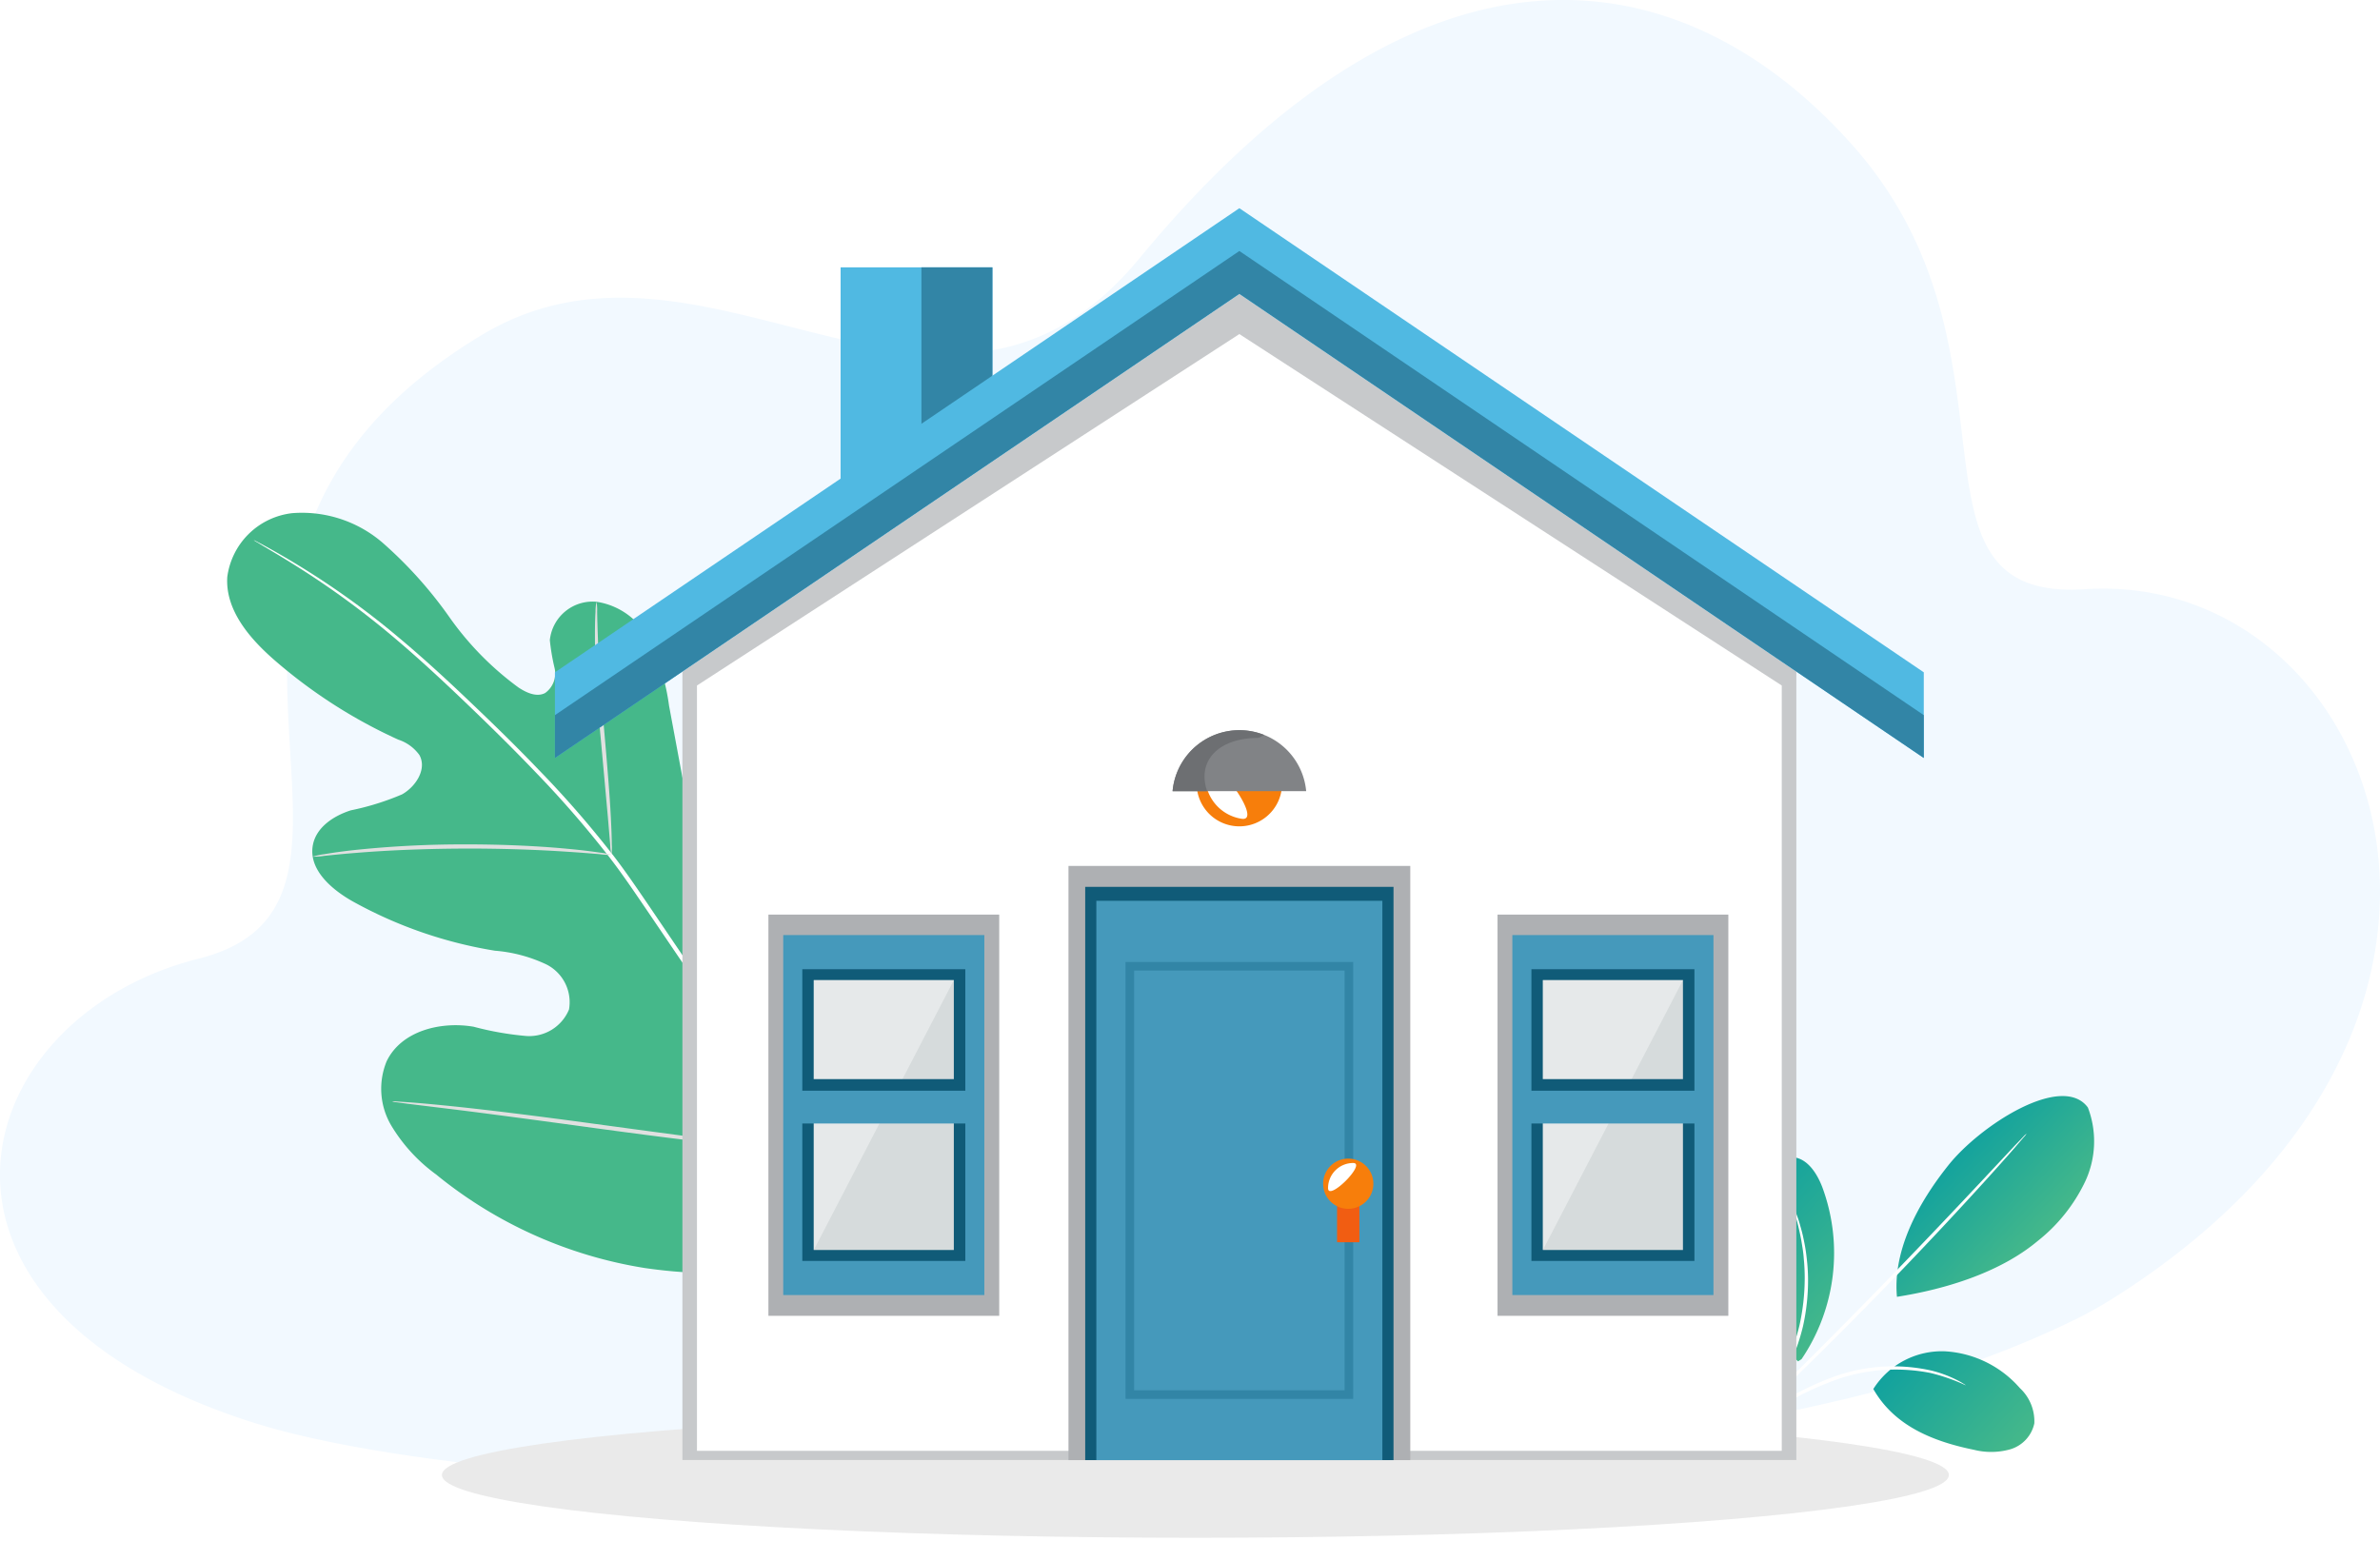 <svg id="dream_home" xmlns="http://www.w3.org/2000/svg" xmlns:xlink="http://www.w3.org/1999/xlink" width="436" height="282.409" viewBox="0 0 436 282.409">
  <defs>
    <linearGradient id="linear-gradient" x1="1" y1="0.749" x2="0" y2="0.761" gradientUnits="objectBoundingBox">
      <stop offset="0" stop-color="#45b88a"/>
      <stop offset="1" stop-color="#12a29e"/>
    </linearGradient>
    <filter id="Path_12645" x="329.049" y="186.379" width="67.803" height="68.462" filterUnits="userSpaceOnUse">
      <feOffset dy="2.984" input="SourceAlpha"/>
      <feGaussianBlur stdDeviation="2.984" result="blur"/>
      <feFlood flood-opacity="0.157"/>
      <feComposite operator="in" in2="blur"/>
      <feComposite in="SourceGraphic"/>
    </filter>
    <filter id="Path_12646" x="331.217" y="231.81" width="50.777" height="50.599" filterUnits="userSpaceOnUse">
      <feOffset dy="2.984" input="SourceAlpha"/>
      <feGaussianBlur stdDeviation="2.984" result="blur-2"/>
      <feFlood flood-opacity="0.157"/>
      <feComposite operator="in" in2="blur-2"/>
      <feComposite in="SourceGraphic"/>
    </filter>
    <filter id="Path_12649" x="297.99" y="201.316" width="57.243" height="57.222" filterUnits="userSpaceOnUse">
      <feOffset dy="2.984" input="SourceAlpha"/>
      <feGaussianBlur stdDeviation="2.984" result="blur-3"/>
      <feFlood flood-opacity="0.157"/>
      <feComposite operator="in" in2="blur-3"/>
      <feComposite in="SourceGraphic"/>
    </filter>
  </defs>
  <g id="Group_12887" data-name="Group 12887" transform="translate(0 0)">
    <g id="Group_12884" data-name="Group 12884" transform="translate(0 0)">
      <path id="Path_12637" data-name="Path 12637" d="M408.6,284.648c-1.771,1.111-3.667,2.172-5.662,3.221a176.817,176.817,0,0,1-34.7,12.883c-.835.23-1.682.46-2.531.69l-.214.058c-1.61.426-3.232.84-4.877,1.242a474.834,474.834,0,0,1-49.056,9.039l-1,.134-.23.032c-23.5,3.14-48.736,5.211-73.879,6.292q-5.933.258-11.846.439c-.665.018-1.332.044-2,.057-.584.018-1.15.039-1.746.051q-3.8.106-7.571.179c-.948.025-1.9.037-2.844.058-.716.012-1.431.025-2.153.032-6.2.1-12.35.127-18.426.108-51.968-.184-98.427-4.5-121.794-11.924-67.539-21.458-52.645-74.252-9.932-84.98s-16.367-73.083,51.764-114.211c41.379-24.982,84.724,29.358,120.575-14.1,53.487-64.831,100.794-54.237,130.61-20.761,33.589,37.73,6.642,83.724,42.621,81.377C457.608,151.058,489.8,233.673,408.6,284.648Z" transform="translate(-21.744 -46.608)" fill="#f2f9ff"/>
    </g>
    <g id="Group_12885" data-name="Group 12885" transform="matrix(0.719, 0.695, -0.695, 0.719, 355.773, 176.44)">
      <g id="Group_11533" data-name="Group 11533" transform="translate(22.887 0)">
        <g transform="matrix(0.72, -0.7, 0.7, 0.72, -401.32, 120.4)" filter="url(#Path_12645)">
          <path id="Path_12645-2" data-name="Path 12645" d="M11.293.079a17.359,17.359,0,0,1,9,10.2,30.659,30.659,0,0,1,1.2,13.81C20.475,33.046,15.382,42.092,9.9,49.251,2.347,42.664.615,31.176.1,25.292-.714,16,3.464-1.308,11.293.079" transform="matrix(0.72, 0.69, -0.69, 0.72, 372.23, 192.35)" fill="url(#linear-gradient)"/>
        </g>
      </g>
      <g id="Group_11534" data-name="Group 11534" transform="translate(41.149 45.533)">
        <g transform="matrix(0.72, -0.7, 0.7, 0.72, -419.58, 74.87)" filter="url(#Path_12646)">
          <path id="Path_12646-2" data-name="Path 12646" d="M.291,18.7A14.817,14.817,0,0,1,5.077,4.619,19.676,19.676,0,0,1,19.59.087a8.287,8.287,0,0,1,6.37,2.86,6.338,6.338,0,0,1,.1,6.422A12.847,12.847,0,0,1,21.3,14.05C14.764,18.155,7.683,20.926.291,18.7" transform="matrix(0.72, 0.69, -0.69, 0.72, 353.71, 237.78)" fill="url(#linear-gradient)"/>
        </g>
      </g>
      <g id="Group_11536" data-name="Group 11536" transform="translate(32.571 52.629)">
        <g id="Group_11535" data-name="Group 11535" transform="translate(0 0)">
          <path id="Path_12647" data-name="Path 12647" d="M0,37.521a10.583,10.583,0,0,1,.269-1.84c.23-1.3.548-2.991.92-5a52.309,52.309,0,0,1,5.174-16A32.011,32.011,0,0,1,17.837,2.488,21.6,21.6,0,0,1,22.516.417,12.973,12.973,0,0,1,23.862.074,1.355,1.355,0,0,1,24.343,0a34.164,34.164,0,0,0-6.267,2.885A33.044,33.044,0,0,0,6.939,15,56.28,56.28,0,0,0,1.647,30.762c-.46,2.1-.833,3.8-1.123,4.962A9.893,9.893,0,0,1,0,37.521Z" transform="translate(0)" fill="#fff"/>
        </g>
      </g>
      <g id="Group_11538" data-name="Group 11538" transform="translate(32.481 11.73)">
        <g id="Group_11537" data-name="Group 11537" transform="translate(0 0)">
          <path id="Path_12648" data-name="Path 12648" d="M.389,0A3.794,3.794,0,0,1,.47.808c.035.6.081,1.38.138,2.324C.716,5.149.838,8.071.95,11.68c.23,7.222.416,17.2.37,28.226s-.308,21-.605,28.224C.569,71.74.424,74.659.3,76.675.233,77.627.182,78.4.141,79a3.936,3.936,0,0,1-.1.808,3.646,3.646,0,0,1-.032-.812c0-.6.021-1.38.035-2.326.051-2.1.122-5,.207-8.549C.428,60.9.626,50.924.674,39.9S.61,18.911.5,11.692C.44,8.142.4,5.241.361,3.138c0-.955,0-1.725-.014-2.326A3.61,3.61,0,0,1,.389,0Z" transform="translate(0 0)" fill="#fff"/>
        </g>
      </g>
      <g id="Group_11539" data-name="Group 11539" transform="translate(0 42.897)">
        <g transform="matrix(0.72, -0.7, 0.7, 0.72, -378.43, 77.51)" filter="url(#Path_12649)">
          <path id="Path_12649-2" data-name="Path 12649" d="M28.266,26.631A34.658,34.658,0,0,0,9.34,1.242c-2.521-1.208-5.814-2-7.887-.124s-1.6,5.262-.6,7.861A29.613,29.613,0,0,0,28.083,27.366" transform="matrix(0.72, 0.69, -0.69, 0.72, 325.96, 207.28)" fill="url(#linear-gradient)"/>
        </g>
      </g>
      <g id="Group_11541" data-name="Group 11541" transform="translate(11.379 51.017)">
        <g id="Group_11540" data-name="Group 11540" transform="translate(0 0)">
          <path id="Path_12650" data-name="Path 12650" d="M0,0a8.83,8.83,0,0,1,1.61.706,16.739,16.739,0,0,1,1.82.971A26.89,26.89,0,0,1,5.748,3.129,30.922,30.922,0,0,1,8.4,5.121a34.629,34.629,0,0,1,2.823,2.565,38.756,38.756,0,0,1,5.358,6.886,37.944,37.944,0,0,1,3.529,7.974A32.877,32.877,0,0,1,21,26.252a27.977,27.977,0,0,1,.46,3.288,25.8,25.8,0,0,1,.127,2.733,15.716,15.716,0,0,1-.062,2.071,9.036,9.036,0,0,1-.2,1.746c-.147,0,.11-2.508-.334-6.492a30.055,30.055,0,0,0-.527-3.221,34.794,34.794,0,0,0-.934-3.635,39.4,39.4,0,0,0-3.518-7.822,40.222,40.222,0,0,0-5.232-6.81A36.083,36.083,0,0,0,8.053,5.54c-.87-.794-1.767-1.429-2.567-2.031C2.221,1.173-.063.131,0,0Z" fill="#fff"/>
        </g>
      </g>
    </g>
    <g id="Group_12886" data-name="Group 12886" transform="translate(33.164 101.04) rotate(-19.993)">
      <g id="Group_11544" data-name="Group 11544" transform="translate(0 0)">
        <g id="Group_11543" data-name="Group 11543">
          <path id="Path_12651" data-name="Path 12651" d="M73.29,159.61c23.724-11.517,32.975-38.434,36.09-63.458.52-4.176,1.675-8.485.278-12.444s-5.611-7.185-9.61-6.025c-3.317.962-5.232,4.337-7.431,7.028a24.6,24.6,0,0,1-11.225,7.755,9.375,9.375,0,0,1-8.653-.584c-3.269-2.549-2.9-7.564-2.22-11.694q1.912-11.54,3.833-23.077a39.011,39.011,0,0,0,.706-12.469,12.978,12.978,0,0,0-6.672-9.948,7.87,7.87,0,0,0-10.452,3.681A38.679,38.679,0,0,0,57,43.5a4.4,4.4,0,0,1-3.193,3.681c-1.725.23-3.193-1.212-4.235-2.618A55.619,55.619,0,0,1,42.078,28.1a77.183,77.183,0,0,0-6.752-16.831,22.624,22.624,0,0,0-13.8-10.9A13.546,13.546,0,0,0,6.35,7.317c-2.427,5.586.03,12.037,2.979,17.342A93.419,93.419,0,0,0,25.619,46.02a7.682,7.682,0,0,1,2.662,3.959c.46,2.9-2.586,5.218-5.45,5.692a48.43,48.43,0,0,1-9.817-.46c-3.283-.133-7,.732-8.7,3.584-2.365,3.952.46,8.942,3.476,12.393a79.994,79.994,0,0,0,21.235,17.22,26.979,26.979,0,0,1,8.018,5.607,7.744,7.744,0,0,1,1.056,9.15,7.886,7.886,0,0,1-8.986,1.907,55.8,55.8,0,0,1-8.512-4.907c-5.337-3.046-12.734-3.821-17.151.506A13.242,13.242,0,0,0,.225,112.013a30.524,30.524,0,0,0,4.638,11.209A80.434,80.434,0,0,0,35,152.462c12.444,6.672,24.451,9.842,38.305,7.132" fill="#45b88a"/>
        </g>
      </g>
      <g id="Group_11547" data-name="Group 11547" transform="translate(13.221 2.598)">
        <g id="Group_11546" data-name="Group 11546">
          <g id="Group_11545" data-name="Group 11545">
            <path id="Path_12652" data-name="Path 12652" d="M56.7,158.339c.667-10,1.111-4.813-.577-17.945a374.77,374.77,0,0,0-8.351-42.2L45.014,87.246c-.92-3.591-1.82-7.155-2.919-10.583a187.088,187.088,0,0,0-7.456-19.341c-2.66-6.044-5.42-11.678-8.031-16.923S21.442,30.313,18.941,26A148.574,148.574,0,0,0,5.632,6.541c-1.744-2.169-3.154-3.8-4.123-4.9L.4.4A3.15,3.15,0,0,0,0,0,2.975,2.975,0,0,0,.338.46L1.38,1.746c.92,1.127,2.3,2.793,4.008,4.985A157.22,157.22,0,0,1,18.46,26.287c2.464,4.321,4.969,9.163,7.564,14.413s5.314,10.889,7.96,16.919A189.425,189.425,0,0,1,41.37,76.9c1.09,3.412,1.983,6.943,2.9,10.544s1.822,7.249,2.761,10.944a384.239,384.239,0,0,1,8.4,42.1c1.723,13.09,1.332,7.852.736,17.823" fill="#fff"/>
          </g>
        </g>
      </g>
      <g id="Group_11550" data-name="Group 11550" transform="translate(55.095 34.692)">
        <g id="Group_11549" data-name="Group 11549" transform="translate(0 0)">
          <g id="Group_11548" data-name="Group 11548" transform="translate(0 0)">
            <path id="Path_12653" data-name="Path 12653" d="M0,44.5a8.533,8.533,0,0,0,.69-1.707c.4-1.109.92-2.729,1.541-4.739,1.238-4.021,2.761-9.633,4.415-15.826S9.893,10.465,11.2,6.474c.642-2,1.18-3.607,1.564-4.716A8.335,8.335,0,0,0,13.277,0a8.381,8.381,0,0,0-.794,1.65c-.472,1.077-1.09,2.666-1.8,4.65-1.436,3.959-3.12,9.534-4.776,15.734C4.3,28.148,2.83,33.681,1.712,37.907c-.515,1.907-.952,3.5-1.3,4.8A8.409,8.409,0,0,0,0,44.5Z" fill="#e0e0e0"/>
          </g>
        </g>
      </g>
      <g id="Group_11553" data-name="Group 11553" transform="translate(3.561 60.808)">
        <g id="Group_11552" data-name="Group 11552" transform="translate(0 0)">
          <g id="Group_11551" data-name="Group 11551">
            <path id="Path_12654" data-name="Path 12654" d="M0,0A11.705,11.705,0,0,0,2.071.591c1.344.338,3.29.817,5.678,1.486,4.781,1.3,11.324,3.327,18.444,5.878s13.47,5.16,18,7.169c2.275.989,4.093,1.84,5.356,2.418a11.519,11.519,0,0,0,1.983.849,11.574,11.574,0,0,0-1.859-1.111c-1.222-.663-3.011-1.592-5.264-2.65C39.922,12.485,33.6,9.8,26.45,7.229A189.871,189.871,0,0,0,7.893,1.544C5.48.941,3.508.541,2.142.294A11.445,11.445,0,0,0,0,0Z" fill="#e0e0e0"/>
          </g>
        </g>
      </g>
      <g id="Group_11556" data-name="Group 11556" transform="translate(68.848 78.311)">
        <g id="Group_11555" data-name="Group 11555" transform="translate(0 0)">
          <g id="Group_11554" data-name="Group 11554" transform="translate(0 0)">
            <path id="Path_12655" data-name="Path 12655" d="M0,63.593A2.71,2.71,0,0,0,.46,63l1.215-1.776c1.047-1.548,2.505-3.828,4.27-6.672C9.476,48.876,14.107,40.88,19.1,31.988S28.643,15.062,32.05,9.32l4.07-6.789L37.212.676A2.717,2.717,0,0,0,37.546,0a2.871,2.871,0,0,0-.46.591L35.871,2.367C34.824,3.916,33.366,6.2,31.6,9.039c-3.534,5.685-8.167,13.673-13.162,22.567S8.9,48.527,5.489,54.271L1.433,61.063.34,62.917a2.811,2.811,0,0,0-.34.676Z" fill="#e0e0e0"/>
          </g>
        </g>
      </g>
      <g id="Group_11559" data-name="Group 11559" transform="translate(1.879 107.916)">
        <g id="Group_11558" data-name="Group 11558" transform="translate(0 0)">
          <g id="Group_11557" data-name="Group 11557" transform="translate(0 0)">
            <path id="Path_12656" data-name="Path 12656" d="M0,0A2.816,2.816,0,0,0,.656.4L2.6,1.417,9.766,5.061C15.819,8.146,24.131,12.5,33.308,17.333S50.843,26.457,56.965,29.42c3.06,1.482,5.547,2.655,7.281,3.43l2,.881a2.761,2.761,0,0,0,.72.258,2.935,2.935,0,0,0-.656-.4l-1.942-1.012L57.2,28.923C51.152,25.838,42.84,21.478,33.658,16.65S16.125,7.537,10.008,4.576C6.948,3.094,4.461,1.921,2.724,1.15L.72.262A2.839,2.839,0,0,0,0,0Z" fill="#e0e0e0"/>
          </g>
        </g>
      </g>
    </g>
    <ellipse id="Ellipse_773" data-name="Ellipse 773" cx="138.036" cy="11.503" rx="138.036" ry="11.503" transform="translate(80.953 258.757)" fill="#eaeaea"/>
  </g>
  <g id="Group_13144" data-name="Group 13144" transform="translate(101.659 38.147)">
    <path id="Path_18236" data-name="Path 18236" d="M549.254,125.572h-27.81v47.372l27.81-17.544Z" transform="translate(-469.11 -114.734)" fill="#50b9e2"/>
    <path id="Path_18237" data-name="Path 18237" d="M529.209,125.572V163.6l13-8.2V125.572Z" transform="translate(-462.068 -114.734)" fill="#3285a6"/>
    <path id="Path_18238" data-name="Path 18238" d="M710.311,341.8H506.247V197.326l102.032-69.209,102.032,69.209Z" transform="translate(-482.893 -112.425)" fill="#c7c9cb"/>
    <path id="Path_18239" data-name="Path 18239" d="M706.374,338.528H507.645V198.3l99.363-64.394L706.371,198.3Z" transform="translate(-481.625 -110.842)" fill="#fff"/>
    <path id="Path_18240" data-name="Path 18240" d="M619.383,119.888,494,204.93v15.695L619.383,135.58l125.383,85.042V204.928Z" transform="translate(-494 -119.888)" fill="#50b9e2"/>
    <path id="Path_18241" data-name="Path 18241" d="M619.383,124,494,209.047v7.847L619.383,131.85l125.383,85.044v-7.847Z" transform="translate(-494 -116.159)" fill="#3285a6"/>
    <g id="Group_13139" data-name="Group 13139" transform="translate(94.079 120.515)">
      <rect id="Rectangle_6640" data-name="Rectangle 6640" width="62.616" height="108.872" fill="#aeb0b3"/>
      <path id="Path_18250" data-name="Path 18250" d="M0,0H56.48V105.037H0Z" transform="translate(3.064 3.835)" fill="#105b78"/>
      <rect id="Rectangle_6642" data-name="Rectangle 6642" width="52.399" height="102.483" transform="translate(5.105 6.389)" fill="#4599bb"/>
      <rect id="Rectangle_6643" data-name="Rectangle 6643" width="40.13" height="78.478" transform="translate(11.241 18.389)" fill="none" stroke="#3285a6" stroke-miterlimit="10" stroke-width="1.574"/>
      <g id="Group_13138" data-name="Group 13138" transform="translate(46.652 53.627)">
        <rect id="Rectangle_6644" data-name="Rectangle 6644" width="4.093" height="10.725" transform="translate(2.551 4.601)" fill="#f15d12"/>
        <path id="Path_18242" data-name="Path 18242" d="M577,215.811a4.6,4.6,0,1,1-4.6-4.6A4.6,4.6,0,0,1,577,215.811Z" transform="translate(-567.8 -211.21)" fill="#f77e0b"/>
        <path id="Path_18243" data-name="Path 18243" d="M568.272,216.232a4.6,4.6,0,0,1,4.6-4.6C575.408,211.635,568.272,218.772,568.272,216.232Z" transform="translate(-567.372 -210.828)" fill="#fff"/>
      </g>
    </g>
    <g id="Group_13141" data-name="Group 13141" transform="translate(172.679 129.432)">
      <rect id="Rectangle_6651" data-name="Rectangle 6651" width="42.281" height="73.514" fill="#aeb0b3"/>
      <rect id="Rectangle_6652" data-name="Rectangle 6652" width="36.842" height="65.958" transform="translate(2.715 3.752)" fill="#4599bb"/>
      <rect id="Rectangle_6653" data-name="Rectangle 6653" width="29.86" height="53.45" transform="translate(6.209 10.008)" fill="#105b78"/>
      <rect id="Rectangle_6654" data-name="Rectangle 6654" width="25.661" height="49.447" transform="translate(8.305 12.007)" fill="#d6dbdc"/>
      <path id="Path_18245" data-name="Path 18245" d="M614.57,194.06H588.911v49.447Z" transform="translate(-580.603 -182.053)" fill="#fff" opacity="0.4"/>
      <rect id="Rectangle_6655" data-name="Rectangle 6655" width="28.265" height="6.007" transform="translate(6.927 30.145)" fill="#105b78"/>
      <rect id="Rectangle_6656" data-name="Rectangle 6656" width="33.52" height="6.005" transform="translate(4.176 32.271)" fill="#4599bb"/>
    </g>
    <g id="Group_13143" data-name="Group 13143" transform="translate(113.149 95.644)">
      <g id="Group_13142" data-name="Group 13142" transform="translate(4.41 1.974)">
        <path id="Path_18246" data-name="Path 18246" d="M564.646,171.168a7.822,7.822,0,1,1-5.818,1.439A7.822,7.822,0,0,1,564.646,171.168Z" transform="translate(-555.648 -171.079)" fill="#f77e0b"/>
        <path id="Path_18247" data-name="Path 18247" d="M563.141,183.18a7.843,7.843,0,0,1-6.58-8.9C557.222,170,567.416,183.819,563.141,183.18Z" transform="translate(-554.898 -168.924)" fill="#fff"/>
      </g>
      <path id="Path_18248" data-name="Path 18248" d="M577.807,181.215a12.285,12.285,0,0,0-24.469,0Z" transform="translate(-553.333 -170.044)" fill="#818386"/>
      <path id="Path_18249" data-name="Path 18249" d="M568.872,171.461c.46,0,.835-.368,1.259-.538a12.283,12.283,0,0,0-16.795,10.3h6.338C557.737,175.634,561.788,171.518,568.872,171.461Z" transform="translate(-553.336 -170.044)" fill="#6d6f72"/>
    </g>
    <g id="Group_13145" data-name="Group 13145" transform="translate(39.11 129.432)">
      <rect id="Rectangle_6651-2" data-name="Rectangle 6651" width="42.281" height="73.514" fill="#aeb0b3"/>
      <rect id="Rectangle_6652-2" data-name="Rectangle 6652" width="36.842" height="65.958" transform="translate(2.715 3.752)" fill="#4599bb"/>
      <rect id="Rectangle_6653-2" data-name="Rectangle 6653" width="29.86" height="53.45" transform="translate(6.209 10.008)" fill="#105b78"/>
      <rect id="Rectangle_6654-2" data-name="Rectangle 6654" width="25.661" height="49.447" transform="translate(8.305 12.007)" fill="#d6dbdc"/>
      <path id="Path_18245-2" data-name="Path 18245" d="M614.57,194.06H588.911v49.447Z" transform="translate(-580.603 -182.053)" fill="#fff" opacity="0.4"/>
      <rect id="Rectangle_6655-2" data-name="Rectangle 6655" width="28.265" height="6.007" transform="translate(6.927 30.145)" fill="#105b78"/>
      <rect id="Rectangle_6656-2" data-name="Rectangle 6656" width="33.52" height="6.005" transform="translate(4.176 32.271)" fill="#4599bb"/>
    </g>
  </g>
</svg>

